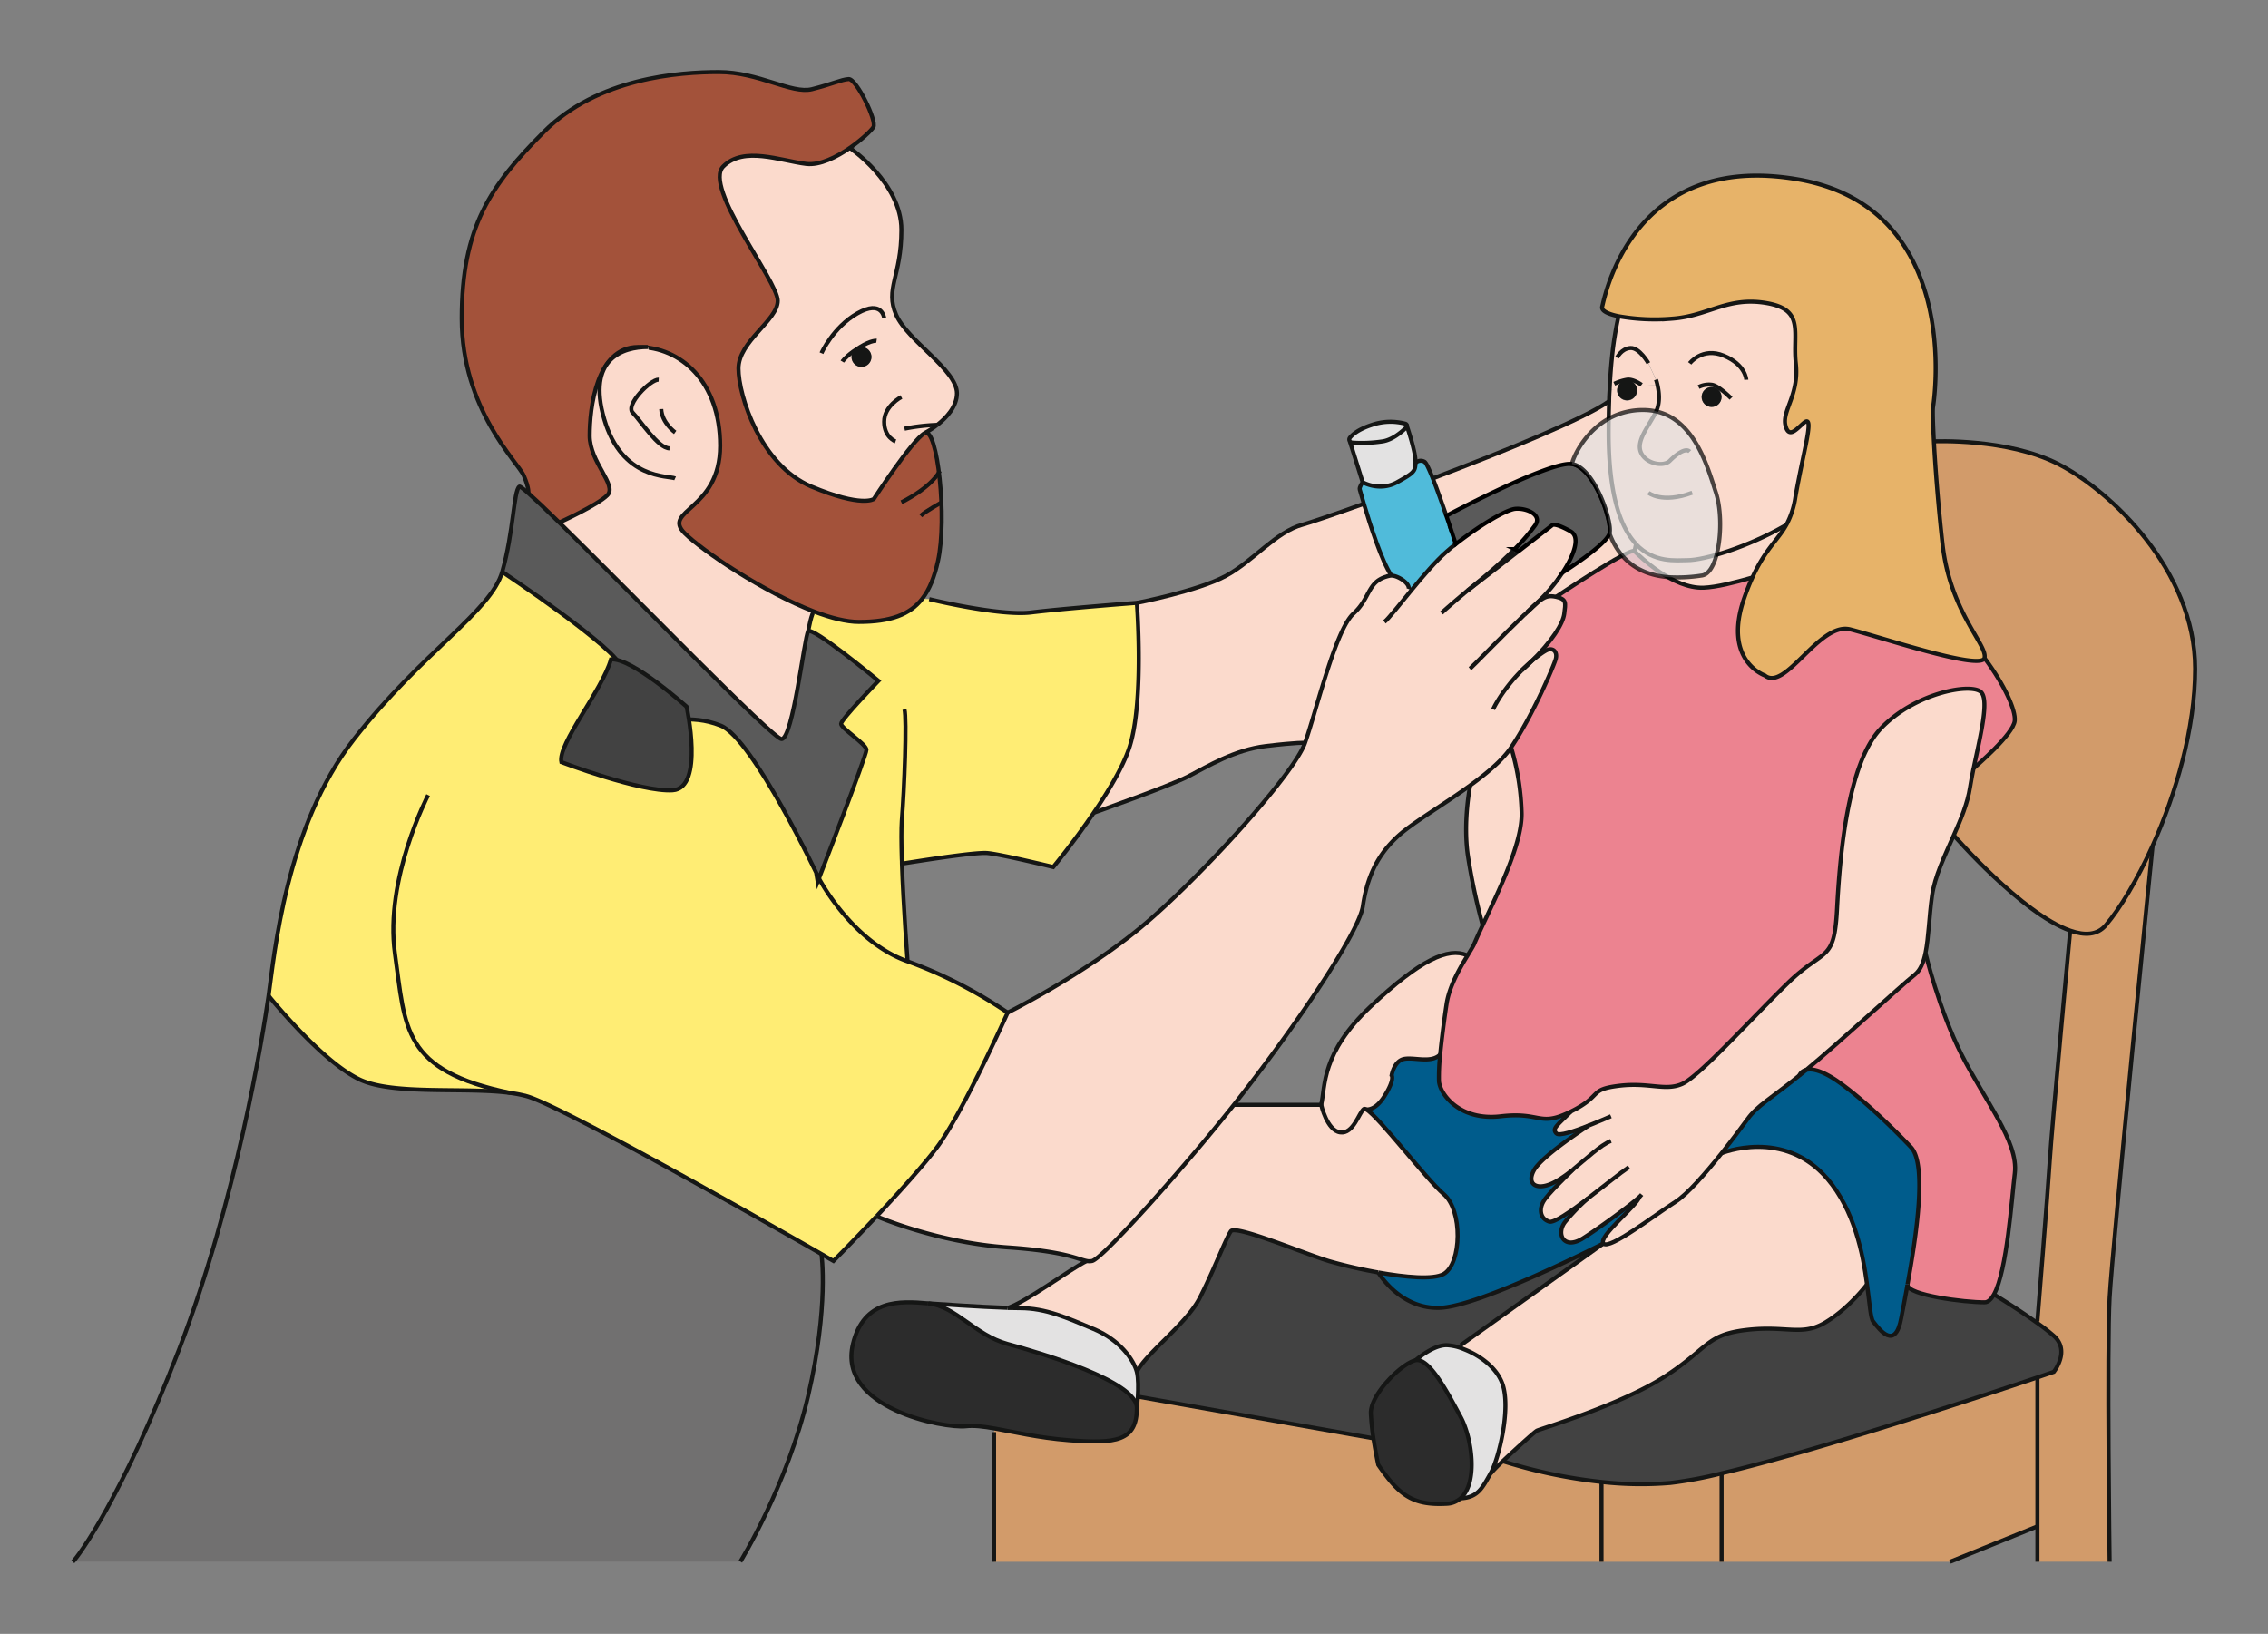 <svg id="Calque_1" data-name="Calque 1" xmlns="http://www.w3.org/2000/svg" viewBox="0 0 944 680"><rect x="0" y="0" width="944" height="680" fill="#808080" stroke="none"/><defs><style>.cls-1{fill:#d29b6a;}.cls-19,.cls-2{fill:#424242;}.cls-3{fill:#ec8390;}.cls-16,.cls-4{fill:#fbdacc;}.cls-5{fill:#005c8c;}.cls-6{fill:#151615;}.cls-18,.cls-7{fill:#e3e2e2;}.cls-8{fill:#2c2c2c;}.cls-9{fill:#50bbda;}.cls-10{fill:#ffed74;}.cls-11{fill:#a3523a;}.cls-12,.cls-17{fill:#5a5a5a;}.cls-13{fill:#717070;}.cls-14{fill:#e7b369;}.cls-14,.cls-15,.cls-16,.cls-19{stroke:#151615;}.cls-14,.cls-15,.cls-16,.cls-17,.cls-18,.cls-19{stroke-miterlimit:10;stroke-width:1.7px;}.cls-15{fill:none;}.cls-17,.cls-18{stroke:#000;}.cls-18{opacity:0.7;}</style></defs><path class="cls-1" d="M913.67,278.32c0,24.85-8,52.09-17.74,73.74-6.33,14.13-13.41,25.91-19.44,33-3.5,4.17-8.78,4.39-14.82,2.28-20-7-48.46-39.71-48.46-39.71,3-6.67,5.75-13.38,6.76-19.9.42-2.55.92-5.27,1.49-8.08h0c.88-.8,16.51-14.08,17-19.71.39-4.16-3.83-14.3-12.58-26.1,1.45-5.34-14.27-19.11-17.47-47.42-1.83-16.36-3-31.95-3.6-42.74,0,0,30.5-1.45,51.84,9.43S913.67,237.2,913.67,278.32Z"/><path class="cls-1" d="M895.93,352.05h0s-16.67,166.48-17.88,188,0,109.92,0,109.92H848V573.29c4.34-1.45,6.8-2.31,6.8-2.31s7.06-8.76,0-15a80.86,80.86,0,0,0-7.11-5.51L848,550s4.37-54.19,5.16-67.22,8.48-95.41,8.48-95.41c6,2.12,11.32,1.9,14.83-2.27C882.51,378,889.6,366.19,895.93,352.05Z"/><path class="cls-2" d="M854.83,556c7.06,6.26,0,15,0,15s-2.46.86-6.8,2.31c-21.82,7.37-91.23,30.43-131.46,39.92a166.64,166.64,0,0,1-21.32,4,147.75,147.75,0,0,1-28.66-.41,211.13,211.13,0,0,1-41.09-8.64c5.38-5.09,13.22-12.18,14.23-12.72,1.52-.79,34.89-10.66,53.21-22.52s17.11-17.4,33.91-19.39,23.12,2.78,33-3.16,17.24-15.79,17.24-15.79c1.11,8.07,1.46,14,2.53,15.41,2.76,3.54,9.27,12.24,11.74-1.58.57-3.1,1.52-7.91,2.56-13.61,0,4.27,23.79,7.28,32.11,7.22,1.45,0,2.75-1.24,3.86-3.29,0,0,9.87,6,17.81,11.73A80.86,80.86,0,0,1,854.83,556Z"/><path class="cls-1" d="M848,573.29v62L811.66,650H716.57V613.21C756.8,603.72,826.21,580.66,848,573.29Z"/><path class="cls-3" d="M816.4,438.88c9.49,18.95,23.79,36.35,22.17,49.41-1.32,10.79-3.22,40.49-8.66,50.43-1.11,2-2.41,3.29-3.86,3.29-8.32.06-32.11-3-32.11-7.22,0-.09,0-.15,0-.22,3.61-19.8,8.23-50.17,1.36-57.16,0,0-16.1-17.21-30.08-27.11-7-4.93-11.07-5.6-13.41-5l.12-.09c13.83-11.45,39.13-34.8,45.08-39.54,2.28-1.84,3.58-5,4.4-9C801.44,396.62,806.91,419.94,816.4,438.88Z"/><path class="cls-3" d="M838.54,300c-.53,5.63-16.16,18.91-17,19.71,2.81-13.67,6.74-28.89,2.81-31.87-4.75-3.54-27.68.8-41.5,15.44s-17,52.58-18.2,75.13-5.15,15.82-20.56,30.85-36.78,38.74-43.9,41.9-13.82-.78-26.48.8-6.32,3.95-19.76,10.66-12.28,0-29.26,2-25.31-9.11-25.72-14.65a86.16,86.16,0,0,1,.51-11c.66-6.71,1.7-14.74,2.65-21,1.11-7.47,5.6-15.14,8.7-20.18,1.29-2.18,2.37-3.87,2.78-4.8.95-2.25,2.16-4.9,3.55-7.85,6.5-14,16.56-34.35,16.22-46.83A104.39,104.39,0,0,0,629,311.16c9.12-13.45,17.82-34,18.6-36.8s-.78-4.74-3.16-3.95c-1.33.44-4.29,2.53-7.63,5.44,9.38-9.05,13.86-16.46,14.33-20.47.55-4.46,1.11-6-3.35-7,0,0,30.72-20.63,32.56-18.91,2.3,2.18,15.88,15.68,28.79,15.18,5.38-.22,12.68-2.09,20.23-4.24-1.1,2.4-2.21,5.14-3.31,8.31-9.3,26.35,8.51,32.46,8.51,32.46,8.47,6.89,22.67-22.45,35.52-19.2s54.47,17.31,55.9,11.93C834.71,285.66,838.93,295.8,838.54,300Z"/><path class="cls-4" d="M661.37,468.4c-6.11,2.4-12.46,4.55-13.6,3.29-1.77-2,0-3,6.13-9.11,13.45-6.71,7.12-9.08,19.77-10.66s19.36,2.37,26.48-.79,28.47-26.89,43.91-41.92,19.36-8.32,20.56-30.84,4.33-60.51,18.19-75.13,36.75-19,41.5-15.43c3.92,3,0,18.18-2.82,31.85h0c-.57,2.82-1.07,5.54-1.49,8.1-1,6.51-3.79,13.22-6.76,19.9-3.8,8.6-7.94,17.14-9.05,25.17-1.23,8.77-1.39,17.37-2.72,23.79-.82,4-2.12,7.18-4.4,9-5.95,4.74-31.25,28.09-45.08,39.54l-.12.09a4,4,0,0,0-2.94,2.41c-11.74,9.46-17.46,12.43-21.45,18-1.87,2.6-6,8.23-10.88,14.33-6.49,8.13-14.17,17-19.17,20.19-8.7,5.53-27.68,20.15-30,17.39s14.11-15.81,15-19.45c-4.14,3.83-17.84,13.7-23.59,17.3-8,5-11.23-2-7.34-6.89a91.12,91.12,0,0,1,9.23-9.59c-7.14,5.41-14,10.16-15.91,9.52-3.76-1.17-4.33-5.12-2.37-8.47,1.71-3,10-11,12.05-13a51.53,51.53,0,0,1-6.7,4.68c-7.69,4.36-12.66,1.58-9.3-4.56C641.73,481.18,660.23,469.16,661.37,468.4Z"/><path class="cls-5" d="M795.33,477.41c6.87,7,2.25,37.36-1.36,57.16,0,.07,0,.13,0,.22-1,5.7-2,10.51-2.56,13.61-2.47,13.82-9,5.12-11.74,1.58-1.07-1.36-1.42-7.34-2.53-15.41-1.71-12.78-5.28-30.81-16.45-43.9-18.18-21.36-44.09-10.7-44.09-10.7,4.84-6.1,9-11.73,10.88-14.33,4-5.53,9.71-8.5,21.45-18,1-.76,1.93-1.55,2.94-2.41,2.34-.57,6.42.1,13.41,5C779.23,460.2,795.33,477.41,795.33,477.41Z"/><path class="cls-4" d="M760.66,490.67c11.17,13.09,14.74,31.12,16.45,43.9,0,0-7.37,9.87-17.24,15.79s-16.22,1.2-33,3.16-15.63,7.53-33.91,19.39-51.69,21.73-53.21,22.52c-1,.54-8.85,7.63-14.23,12.72a64.66,64.66,0,0,0-5,5.09c3.35-5.94,8.51-26.88,5-37.17-2.46-7.05-9.77-12.08-16-14.51l-1.27-1.81,59.15-42.16a.11.11,0,0,1,.07,0c2.37,2.76,21.35-11.86,30-17.39,5-3.17,12.68-12.06,19.17-20.19C716.57,480,742.48,469.31,760.66,490.67Z"/><path class="cls-4" d="M750.86,175.89c-3,2.47-6.4,7-7.78,1s5.79-12.72,4.36-25.62,3.95-22.42-12.27-25.18-24.11,5.38-39.14,6.49a86.5,86.5,0,0,1-22.36-1,149.48,149.48,0,0,0-2.71,17l2.11.26s1.77-3.76,5.53-4,7.51,6.33,7.51,6.33l3.17,6.79a21,21,0,0,1,.59,2.18l-8.8.62a4.44,4.44,0,0,1,.33,1.6,4.15,4.15,0,1,1-8.29,0l-3.2-.16c-.09,1.55-.16,3.13-.19,4.75-.15,4.21-.22,8.55-.22,13,0,26.35,5.09,39.73,11.45,46.47v0c7.49,8,16.77,6.68,21.38,6.68,7.12,0,25.21-5.45,41.13-14.66a35,35,0,0,0,3.79-11.57C750.49,188.09,755.47,172.13,750.86,175.89Zm-38.43-6.52a4.15,4.15,0,1,1,4.13-4.14A4.13,4.13,0,0,1,712.43,169.37Z"/><path class="cls-4" d="M743.46,218.49c-3.55,6.37-8.6,9.82-14.12,21.87-7.55,2.15-14.85,4-20.23,4.24-12.91.5-26.49-13-28.79-15.18l.63-2.95c7.49,8,16.77,6.68,21.38,6.68C709.45,233.15,727.54,227.7,743.46,218.49Z"/><path class="cls-1" d="M716.57,613.24V650h-50V616.79a147.75,147.75,0,0,0,28.66.41,166.64,166.64,0,0,0,21.32-4Z"/><circle class="cls-6" cx="712.42" cy="165.23" r="4.14"/><path class="cls-4" d="M689.87,160.2l-8.79.6a4.18,4.18,0,0,0-3.83-2.5,4.14,4.14,0,0,0-4.15,4.11l-3.19-.15c.22-4.72.54-9.27,1-13.67l2.12.25s1.77-3.76,5.54-4,7.5,6.33,7.5,6.33l3.16,6.8A16.4,16.4,0,0,1,689.87,160.2Z"/><path class="cls-6" d="M681.08,160.8a4.56,4.56,0,0,1,.31,1.61,4.15,4.15,0,1,1-4.14-4.11A4.18,4.18,0,0,1,681.08,160.8Z"/><path class="cls-4" d="M632.12,229.33l-21.21,16.41,0,0c1.43-1.17,3.08-2.5,4.9-4a193,193,0,0,0,14.62-13.19Z"/><path class="cls-4" d="M681,226.43v0l-.63,2.94c-.14-.12-.4-.13-.79,0a1.8,1.8,0,0,0-.27.07,5.14,5.14,0,0,0-.54.19,4.43,4.43,0,0,0-.43.15l-.41.17-.32.15-.05,0a.06.06,0,0,1,0,0l-.43.2-.24.12c-.24.1-.47.22-.73.36l-.51.25-.12.07c-.09,0-.15.09-.24.12l-.24.14-.49.25-1.17.65c-.21.1-.4.22-.6.34h0c-.1.05-.18.12-.29.17l-.95.54-.05,0a5.82,5.82,0,0,0-.6.34c-.15.08-.3.19-.46.27s-.15.09-.22.12c-.29.17-.58.34-.87.53l-.47.27c-.21.14-.41.25-.62.37l-.06,0c-.24.15-.46.29-.7.42L667,236l-1,.61-.77.46-.51.32c-.07,0-.14.09-.2.12-.31.2-.63.39-.94.6a5.11,5.11,0,0,0-.48.29h0l-.41.27-.24.13-.07,0-.7.45c-.12.07-.23.15-.37.22a2.84,2.84,0,0,1-.34.22c-.46.31-.92.6-1.38.88l-.49.31-4.67,3c-.2.12-.39.26-.58.38-2.4,1.56-4.3,2.82-5.31,3.5l-.25.18-.55.35c-3-.66-4.68-.22-7.66,2.22a68.69,68.69,0,0,0,10.3-12.31h0S668.6,226.81,669.91,222s-6.42-27.49-15.66-28.84S602,214.67,602,214.67c-.78-2.26-1.61-4.68-2.47-7.06-.2-.58-.4-1.16-.63-1.74-.86-2.42-1.73-4.73-2.53-6.76,30.06-11.38,63.23-24.9,73.36-32.12-.08,2.39-.15,4.82-.19,7.27,0,1.89,0,3.78,0,5.7C669.5,206.31,674.59,219.69,681,226.43Z"/><path class="cls-5" d="M658.81,515.4c5.75-3.6,19.45-13.47,23.59-17.3-.94,3.64-17.42,16.67-15,19.45a.11.11,0,0,0-.07,0c-1.93,1-51.27,26.06-67.82,26.76-16.35.66-25.27-13.89-25.81-14.78,11.14,2,22.94,3.14,27.27.64,7.5-4.37,7.91-26.51,0-33.22-7.24-6.17-27.11-32.33-32.23-35.24,1.48.07,4.42-.53,7.56-5.5,4.49-7.12,3-8.7,3-8.7s1-6,5.19-6.83,11.29,1.9,15-1.8a85.74,85.74,0,0,0-.5,11c.41,5.54,8.69,16.61,25.71,14.65s15.82,4.74,29.26-2c-6.13,6.13-7.9,7.11-6.13,9.11,1.14,1.26,7.49-.89,13.6-3.29-1.14.76-19.64,12.78-22.9,18.69-3.36,6.14,1.61,8.92,9.3,4.56a51.53,51.53,0,0,0,6.7-4.68c-2,2-10.34,10-12.05,13-2,3.35-1.39,7.3,2.37,8.47,1.93.64,8.77-4.11,15.91-9.52a91.12,91.12,0,0,0-9.23,9.59C647.58,513.41,650.8,520.4,658.81,515.4Z"/><path class="cls-2" d="M608.13,559.75l1.27,1.81a21.24,21.24,0,0,0-7.31-1.71c-5.88,0-12.91,6.32-12.91,6.32-5.66,1.21-18.94,14.24-18.63,22.15a102.34,102.34,0,0,0,1.11,10.31L473.6,581.26c.19-3.35.25-7.68-.41-10.28,3.57-7.56,20.43-19.83,26-30.49s11.13-25.31,13.13-28.09,31.22,9.61,41.12,12.52a204,204,0,0,0,20.15,4.62l0,0c.54.89,9.46,15.44,25.81,14.78,16.55-.7,65.89-25.78,67.82-26.76Z"/><path class="cls-1" d="M666.59,616.79V650H413.75V596l.38-1.48c8,1.42,18,3.83,30.59,4.84,20,1.58,28.47.35,28.47-13.41,0,0,.25-2,.41-4.72l98.06,17.37c.88,5.85,2,11,2,11,8.7,12.65,14.23,17,28.47,16.23a9.24,9.24,0,0,0,5.82-2.28c7.37-.32,9.2-4.46,12.56-10.38a64.66,64.66,0,0,1,5-5.09A211.13,211.13,0,0,0,666.59,616.79Z"/><path class="cls-4" d="M651.22,250.3c.49,1.09.19,2.67-.1,5.09,0,.23-.07.51-.14.78a7.89,7.89,0,0,1-.24.88c-.07.24-.15.5-.25.75a1.22,1.22,0,0,1-.07.17,3.83,3.83,0,0,1-.17.43c0,.14-.12.29-.19.44a8,8,0,0,1-.42.9c-.06.11-.11.23-.17.33s0,0,0,0l-.11.21c-.15.29-.3.58-.47.87a.09.09,0,0,1,0,.06,7.17,7.17,0,0,1-.4.69,2.84,2.84,0,0,1-.22.35.75.75,0,0,1-.1.17l-.12.19c-.08.15-.19.31-.29.46s-.36.54-.56.83a8.18,8.18,0,0,1-.51.74c-.41.57-.85,1.19-1.33,1.78a2.71,2.71,0,0,1-.3.39c-.7.92-1.5,1.88-2.35,2.86-.41.48-.85,1-1.3,1.45s-.83.92-1.29,1.4l-.1.1c-.48.51-1,1-1.48,1.53l-.43.43c-.41.41-.83.83-1.28,1.26-1.1,1-2.26,2.06-3.4,3.2,1.19-1.08,2.33-2.17,3.4-3.2.53-.46,1-.91,1.54-1.31.29-.23.58-.46.86-.7l.58-.46c.19-.16.38-.29.55-.41l.13-.1c.31-.24.62-.46.91-.67s.64-.44.95-.64.85-.53,1.21-.74c.17-.08.34-.17.49-.23a2.57,2.57,0,0,1,.41-.17,2.83,2.83,0,0,1,1.53-.12,1.9,1.9,0,0,1,.46.15,2,2,0,0,1,.73.55,3.63,3.63,0,0,1,.45,3.37c-.79,2.77-9.48,23.33-18.61,36.78-3.54,5.26-10,10.65-17,15.78-11,8-23.61,15.35-29.61,20.73-9.88,8.82-13.45,18.84-15,29.51s-26.88,48.24-49.83,77.72c-1.26,1.6-2.55,3.26-3.84,4.94-22.88,28.75-54.91,64.12-59,65a5.83,5.83,0,0,1-2.28,0c-3.57-.66-9-4-32.94-5.67-28.81-2-53.77-12.59-54.52-12.93,9.55-10.16,20.43-22.18,25.81-29.64,10.79-15,28.71-55.11,28.71-55.11S450.25,406,474,386.66s64.48-64.06,69.21-77.5,12.67-47,20.16-53.77,5.53-14,15.44-15.82a1.23,1.23,0,0,1,.34,0c2.6-.1,7.91,3.28,7.14,5.57l1.43.25c4.69-5.7,9.95-11.83,14.15-15.54,1.22-1.11,2.59-2.25,4-3.39,2.54-2,5.33-4,8.09-5.92,7-4.75,13.9-8.58,16.83-8.78,4.75-.34,11.08,2.53,8.19,6.77a81.91,81.91,0,0,1-8.6,10,193,193,0,0,1-14.62,13.19c-1.82,1.52-3.47,2.85-4.9,4l0,0,21.21-16.41,14-10.83s1-1.07,7.61,2.62c4.07,2.3,1.53,9.69-3.34,17.11a68.69,68.69,0,0,1-10.3,12.31c-1.15,1-2.58,2.34-4.32,4.08,1.4-1.33,2.72-2.55,4-3.69a2.75,2.75,0,0,0,.37-.39c3-2.44,4.7-2.88,7.66-2.22.19,0,.36.09.53.14a7.87,7.87,0,0,1,.92.27l.39.15c.24.12.46.23.65.34l.25.19.24.21a2.24,2.24,0,0,1,.34.42,0,0,0,0,0,0,0C651.13,250.14,651.18,250.21,651.22,250.3Z"/><path class="cls-4" d="M633.34,338.26c.35,12.46-9.71,32.87-16.23,46.82a261.69,261.69,0,0,1-6.2-29.26c-2-14.24,1-28.88,1-28.88,7.08-5.13,13.5-10.54,17.05-15.79A105.32,105.32,0,0,1,633.34,338.26Z"/><path class="cls-7" d="M625.43,576.07c3.55,10.29-1.61,31.23-5,37.17s-5.19,10.06-12.56,10.38c7.4-6.52,4.68-25.18.09-33.72-5.5-10.28-13.15-24.9-18.82-23.73,0,0,7-6.32,12.91-6.32a21.24,21.24,0,0,1,7.31,1.71C615.66,564,623,569,625.43,576.07Z"/><path class="cls-4" d="M610.5,397.57l.29.16c-3.1,5-7.59,12.72-8.7,20.18-1,6.26-2,14.3-2.66,21-3.7,3.7-10.78,1-15,1.8s-5.19,6.83-5.19,6.83,1.49,1.58-3,8.7c-3.14,5-6.08,5.57-7.56,5.5-.48-.28-.83-.34-1-.22-2,1.36-4.33,10.54-9.87,9.75s-7.9-11.46-7.9-11.46c1.83-7.78-.1-21.47,20.65-41S602.85,394.25,610.5,397.57Z"/><path class="cls-8" d="M608,589.9c4.59,8.54,7.31,27.2-.09,33.72a9.24,9.24,0,0,1-5.82,2.28c-14.24.79-19.77-3.58-28.47-16.23,0,0-1.08-5.19-2-11a102.34,102.34,0,0,1-1.11-10.31c-.31-7.91,13-20.94,18.63-22.15S602.5,579.62,608,589.9Z"/><path class="cls-9" d="M605.89,226.43c-1.46,1.14-2.83,2.28-4,3.39-4.2,3.71-9.46,9.84-14.15,15.54l-1.43-.25c.77-2.29-4.54-5.67-7.14-5.57-4-6-8.92-21.33-11.44-29.87-1-3.36-1.62-5.65-1.72-5.94-.24-1,1.21-3,1.21-3s7,4.06,14.36,0c6.9-3.83,7.59-4.53,7.63-8.07h0a3.12,3.12,0,0,1,3.74-.44c.63.3,1.92,3.09,3.44,6.92.8,2,1.67,4.34,2.53,6.76.23.58.43,1.16.63,1.74.86,2.38,1.69,4.8,2.47,7.06l1.31,3.88c.11.33.21.65.33,1,.18.6.37,1.18.56,1.7l.76,2.35c.16.45.29.85.4,1.19C605.7,225.82,605.89,226.43,605.89,226.43Z"/><path class="cls-4" d="M600.92,497c7.91,6.71,7.5,28.85,0,33.22-4.33,2.5-16.13,1.33-27.27-.64l0,0a204,204,0,0,1-20.15-4.62c-9.9-2.91-39.16-15.27-41.12-12.52s-7.53,17.4-13.13,28.09-22.46,22.93-26,30.49c-1.17-4.71-6.71-13.09-17.94-17.84s-20-8.7-30.65-8.7c-1.43,0-3.2,0-5.16-.09C427,542,445.7,528,452.34,524.8a5.48,5.48,0,0,0,2.28,0c4.08-.86,36.12-36.22,59-65H549.9s2.37,10.66,7.9,11.46,7.88-8.39,9.87-9.75a3.78,3.78,0,0,0,1,.22C573.81,464.66,593.68,490.82,600.92,497Z"/><path class="cls-7" d="M589.18,191.86a6.35,6.35,0,0,1,0,.76c0,3.55-.73,4.24-7.62,8.07-7.37,4.08-14.36,0-14.36,0l-5.32-17h0a1.29,1.29,0,0,0,.86.51,58.11,58.11,0,0,0,12.71-.51c4.09-.6,8.07-4,9.87-5.79a1,1,0,0,0,.29-.66C586.27,179.24,589.18,188.13,589.18,191.86Z"/><path class="cls-7" d="M585.58,177.12s0,.07,0,.13a1,1,0,0,1-.29.66c-1.8,1.78-5.78,5.19-9.87,5.79a58.11,58.11,0,0,1-12.71.51,1.29,1.29,0,0,1-.86-.51,1.25,1.25,0,0,1,0-1.55c1.14-1.39,3.67-3.54,9.11-5.31a23.92,23.92,0,0,1,14-.48.89.89,0,0,1,.54.48Z"/><path class="cls-4" d="M579.12,239.53a.91.91,0,0,0-.34,0c-9.9,1.86-7.91,9.11-15.44,15.81s-15.41,40.33-20.15,53.78c0,0-3-.25-16.23,1.33s-24.26,8.44-32.42,12.65-39.29,15.12-39.29,15.12c6.07-8.92,12.12-19,14.77-27,6.33-19,3.17-60.36,3.17-60.36s25.3-4.93,36.91-11.16,20.82-18.38,32.14-21.42c2.72-.73,12.43-4,25.43-8.67C570.2,218.21,575.08,233.56,579.12,239.53Z"/><path class="cls-7" d="M473.6,581.26c-.16,2.69-.41,4.72-.41,4.72,0-11.14-40.08-23-53.78-26.64s-21.45-15.59-32.9-16.86c2.63.19,21.29,1.49,32.9,1.87h0c2,.06,3.73.09,5.16.09,10.63,0,19.45,4,30.65,8.7S472,566.27,473.19,571C473.85,573.58,473.79,577.91,473.6,581.26Z"/><path class="cls-10" d="M375.41,359.45c.63,17.91,2.34,40.65,2.34,40.65-23.19-8.16-36.88-34.51-36.88-34.51s19.77-51.15,19.77-53.52-10.57-8.95-10.57-10.82,15.57-17.9,15.57-17.9S338,260.41,336.37,262.78c0,0,1.55-8.63,2.6-8.22,6.89,2.63,13.32,4.27,18.5,4.27,13.16,0,21.2-3,26.32-9.55l2.94.06s29.26,7.12,42.42,5.54,44-4,44-4,3.16,41.38-3.17,60.36c-2.65,8-8.7,18.06-14.77,27-8.38,12.34-16.86,22.59-16.86,22.59S416.79,355.56,411,355C405.46,354.55,378.16,359,375.41,359.45Z"/><path class="cls-8" d="M473.19,586c0,13.76-8.45,15-28.47,13.41-12.56-1-22.62-3.42-30.59-4.84-4.75-.86-8.76-1.33-12.12-.95-8.95,1-53.52-7.37-47-34.26,4.5-18.73,19.62-17.93,31.23-16.89l.31,0c11.45,1.27,19.33,13.19,32.9,16.86S473.19,574.84,473.19,586Z"/><path class="cls-10" d="M212.53,454.89c-18.69-2.53-48.33,1-62.53-5.47-16.07-7.4-38.22-35-38.22-35,2.38-16.67,7.12-70.45,35.59-106.82s56.94-53,61.68-69.6c0,0,49,32.71,49.57,40.08s-6.86,16.07,6.58,19.93,21.35-1.2,34.8,4.05,40.87,63.55,40.87,63.55,13.69,26.35,36.88,34.51a188.28,188.28,0,0,1,41.66,21.35s-17.94,40.08-28.72,55.11C385.31,484,374.43,496,364.88,506.2h0c-9.61,10.22-17.93,18.6-17.93,18.6s-1.8-1-5-2.88c-21.7-12.43-107.39-61.27-122.58-65.67A52.69,52.69,0,0,0,212.53,454.89Z"/><path class="cls-4" d="M357.85,144.51a3.88,3.88,0,0,0-2.75,1.8,4.21,4.21,0,0,0-.66,2.25,4.13,4.13,0,1,0,4.11-4.14A2.63,2.63,0,0,0,357.85,144.51Zm32.21,32.33a33.57,33.57,0,0,1-5.16,3.38l0,0c-5.25,2.91-21.16,27.42-21.16,27.42s-4.94,3.7-26-5.19-30.33-37.77-30.33-49.12,16.35-20,16.35-28.19S292.5,77.86,301,69.29s23.73-2.37,34.54-1.05c5.67.67,12.59-2.81,18.16-6.67,0,0,21.45,14.58,21.45,34.07S368.26,120.15,373,131s25.3,22.94,25.3,32.68c0,5.6-4.43,10.25-8.22,13.19Z"/><path class="cls-11" d="M384.9,180.22c5.28-2.69,9.46,35.65,5.5,53.3-1.48,6.62-3.51,11.84-6.61,15.76-5.12,6.55-13.16,9.55-26.32,9.55-5.18,0-11.61-1.64-18.5-4.27-21.16-8.07-46.75-25.4-54-32.64-9.61-9.62,14.77-9.49,14.77-36.38s-16.6-41.12-34.13-41.12-20.18,25.84-20.18,36.91S257,201.89,252.8,206.1s-20,11.36-20,11.36c-5.47-5.38-10-9.62-12.88-12.22,0,0,.48-1.77-1.89-7.3s-25.82-27.43-25.82-65.39S204.06,77.2,226.45,54.8,282.6,30,299.21,30s30.3,9.24,38.75,7.12,12.11-4,15.28-4.21,11.86,17.4,10.28,20c-.76,1.27-4.72,5.13-9.78,8.64-5.57,3.86-12.49,7.34-18.16,6.67-10.81-1.32-26-7.52-34.54,1.05s22.68,47.7,22.68,55.89S307.37,142,307.37,153.37s9.23,40.27,30.33,49.12,26,5.19,26,5.19,15.91-24.51,21.16-27.42Z"/><path class="cls-6" d="M358.55,144.42a4.14,4.14,0,1,1-4.11,4.14,4.21,4.21,0,0,1,.66-2.25c.79-.57,1.68-1.17,2.75-1.8A2.63,2.63,0,0,1,358.55,144.42Z"/><path class="cls-12" d="M365.64,283.35s-15.57,16.07-15.57,17.9,10.57,8.45,10.57,10.82-19.77,53.52-19.77,53.52S313.44,307.32,300,302s-21.35-.19-34.8-4.05-6.07-12.56-6.58-19.93S209.05,238,209.05,238c4.75-16.6,4.75-33.78,7.12-35.46.25-.19,1.58.83,3.73,2.72,2.91,2.6,7.41,6.84,12.88,12.22,29.67,29,88.92,90.12,92.52,90.12,4.75,0,9.49-42.42,11.07-44.8S365.64,283.35,365.64,283.35Z"/><path class="cls-6" d="M357.85,144.51c-1.07.63-2,1.23-2.75,1.8A3.88,3.88,0,0,1,357.85,144.51Z"/><path class="cls-13" d="M341.91,521.92s3.16,21.6-5.54,59-28.21,69-28.21,69H30.33c2.37-2.37,20.56-26.89,44.28-88.57s34.8-130.36,37.17-147c0,0,22.15,27.62,38.22,35,14.2,6.51,43.84,2.94,62.53,5.47a52.69,52.69,0,0,1,6.8,1.36C234.52,460.65,320.21,509.49,341.91,521.92Z"/><path class="cls-4" d="M339,254.56c-1.05-.41-2.6,8.22-2.6,8.22-1.58,2.38-6.32,44.8-11.07,44.8-3.6,0-62.85-61.12-92.52-90.12,0,0,15.81-7.15,20-11.36s-7.37-13.7-7.37-24.77,2.63-36.91,20.18-36.91,34.13,14.23,34.13,41.12S275.36,212.3,285,221.92C292.22,229.16,317.81,246.49,339,254.56Z"/><path class="cls-14" d="M826,273.86c-1.43,5.38-43.08-8.68-55.9-11.93s-27,26.09-35.52,19.2c0,0-17.81-6.11-8.51-32.46,1.1-3.17,2.21-5.91,3.31-8.31,5.52-12.05,10.57-15.5,14.12-21.87a35,35,0,0,0,3.79-11.57c3.24-18.83,8.22-34.79,3.61-31-3,2.47-6.4,7-7.78,1s5.79-12.72,4.36-25.62,3.95-22.42-12.27-25.18-24.11,5.38-39.14,6.49a86.5,86.5,0,0,1-22.36-1c-4.51-.92-7.3-2.3-6.83-4,1-3.76,12.27-64.82,81.26-53s56.89,92.14,56.45,94.76c-.21,1.14-.07,6.43.34,14.33.59,10.79,1.77,26.38,3.6,42.74C811.69,254.75,827.41,268.52,826,273.86Z"/><path class="cls-15" d="M364.84,506.2c-9.61,10.22-17.93,18.6-17.93,18.6s-1.8-1-5-2.88c-21.7-12.43-107.39-61.27-122.58-65.67a52.69,52.69,0,0,0-6.8-1.36c-18.69-2.53-48.33,1-62.53-5.47-16.07-7.4-38.22-35-38.22-35"/><path class="cls-15" d="M340.87,365.59s13.69,26.35,36.88,34.51a188.28,188.28,0,0,1,41.66,21.35s-17.94,40.08-28.72,55.11C385.31,484,374.43,496,364.88,506.2"/><path class="cls-15" d="M377.75,400.1s-1.71-22.74-2.34-40.65c0-.69,0-1.39-.06-2.05-.19-6.61-.23-12.37,0-15.82,1.07-12.9,2.18-42.42,1.11-46.37"/><path class="cls-15" d="M375.19,359.52a.67.67,0,0,0,.22-.07c2.75-.41,30-4.9,35.55-4.42,5.83.53,27.43,5.82,27.43,5.82s8.48-10.25,16.86-22.59c6.07-8.92,12.12-19,14.77-27,6.33-19,3.17-60.36,3.17-60.36s-30.85,2.37-44,4-42.42-5.54-42.42-5.54"/><path class="cls-15" d="M384.9,180.22c5.28-2.69,9.46,35.65,5.5,53.3-1.48,6.62-3.51,11.84-6.61,15.76-5.12,6.55-13.16,9.55-26.32,9.55-5.18,0-11.61-1.64-18.5-4.27-21.16-8.07-46.75-25.4-54-32.64-9.61-9.62,14.77-9.49,14.77-36.38s-16.6-41.12-34.13-41.12-20.18,25.84-20.18,36.91S257,201.89,252.8,206.1s-20,11.36-20,11.36"/><path class="cls-15" d="M219.9,205.24s.48-1.77-1.89-7.3-25.82-27.43-25.82-65.39S204.06,77.2,226.45,54.8,282.6,30,299.21,30s30.3,9.24,38.75,7.12,12.11-4,15.28-4.21,11.86,17.4,10.28,20c-.76,1.27-4.72,5.13-9.78,8.64-5.57,3.86-12.49,7.34-18.16,6.67-10.81-1.32-26-7.52-34.54,1.05s22.68,47.7,22.68,55.89S307.37,142,307.37,153.37s9.23,40.27,30.33,49.12,26,5.19,26,5.19,15.91-24.51,21.16-27.42"/><path class="cls-15" d="M390.06,176.84a33.57,33.57,0,0,1-5.16,3.38l0,0"/><path class="cls-15" d="M353.74,61.57s21.45,14.58,21.45,34.07S368.26,120.15,373,131s25.3,22.94,25.3,32.68c0,5.6-4.43,10.25-8.22,13.19"/><path class="cls-15" d="M375.19,165.23s-7.18,3.7-7.18,10.28,4.74,8.19,4.74,8.19"/><path class="cls-15" d="M376.49,178.42a82.58,82.58,0,0,1,13.57-1.58h0"/><path class="cls-15" d="M341.91,147s4.75-10.79,15-16.61S368,132.3,368,132.3"/><path class="cls-15" d="M350.61,150.49s.95-1.61,4.49-4.18l2.75-1.8.13-.09c4.74-2.91,6.86-2.6,6.86-2.6"/><path class="cls-15" d="M178.21,330.92s-18.19,34.8-13.82,66,3,48.68,48.14,57.95"/><path class="cls-15" d="M633.34,279.08a64.26,64.26,0,0,0-4.36,4.77c-5.54,6.74-7.5,11.36-7.5,11.36"/><path class="cls-15" d="M364.84,506.2h0c.76.35,25.71,11,54.53,12.94,23.95,1.61,29.36,5,32.93,5.66a5.48,5.48,0,0,0,2.28,0c4.08-.86,36.12-36.22,59-65l3.86-4.93c22.94-29.48,48.24-67,49.82-77.72s5.16-20.69,15-29.51c6-5.38,18.63-12.75,29.61-20.72,7.08-5.13,13.5-10.54,17.05-15.79,9.11-13.44,17.81-34,18.6-36.79s-.79-4.74-3.17-3.95c-1.32.44-4.3,2.53-7.62,5.44-1.11,1-2.28,2.06-3.42,3.19"/><path class="cls-15" d="M419.41,421.45s30.84-15.4,54.57-34.79,64.46-64.06,69.21-77.5,12.65-47,20.15-53.78,5.54-13.95,15.44-15.81a.91.91,0,0,1,.34,0c2.6-.09,7.91,3.29,7.15,5.57"/><path class="cls-15" d="M585.61,177.25a1,1,0,0,1-.29.66c-1.8,1.78-5.78,5.19-9.87,5.79a58.11,58.11,0,0,1-12.71.51,1.29,1.29,0,0,1-.86-.51,1.25,1.25,0,0,1,0-1.55c1.14-1.39,3.67-3.54,9.11-5.31a23.92,23.92,0,0,1,14-.48.89.89,0,0,1,.54.48.46.46,0,0,1,.1.28"/><path class="cls-15" d="M561.85,183.7l5.32,17s-1.46,2-1.21,3c.1.28.73,2.59,1.71,5.94,2.53,8.54,7.41,23.89,11.45,29.86,0,.1.1.16.13.23"/><path class="cls-15" d="M567.17,200.69s7,4.08,14.36,0c6.89-3.83,7.59-4.52,7.62-8.07a6.35,6.35,0,0,0,0-.76c0-3.73-2.91-12.62-3.57-14.61,0-.06,0-.09,0-.13l-.1-.28"/><path class="cls-15" d="M600,255.13s1.95-1.92,10.91-9.43c1.43-1.17,3.08-2.5,4.9-4a193,193,0,0,0,14.62-13.19"/><path class="cls-15" d="M576.24,258.82c1.55-1.14,6.14-7,11.45-13.46,4.69-5.7,9.95-11.83,14.15-15.54,1.22-1.11,2.59-2.25,4-3.39"/><line class="cls-15" x1="632.12" y1="229.33" x2="610.91" y2="245.74"/><path class="cls-15" d="M650.4,238.23a68.69,68.69,0,0,1-10.3,12.31,2.75,2.75,0,0,1-.37.39c-1.23,1.14-2.55,2.36-4,3.69"/><path class="cls-15" d="M611.83,278.32c1.11-.89,13-13.23,22.65-22.46"/><path class="cls-15" d="M633.34,279.08l0,0c1.21-1.07,2.34-2.15,3.42-3.19,9.36-9.05,13.86-16.45,14.33-20.47.54-4.46,1.11-6-3.35-7-3-.67-4.68-.22-7.66,2.21-1.17,1-2.59,2.34-4.33,4.08-.41.38-.86.79-1.3,1.24"/><path class="cls-15" d="M596.36,199.11c30.06-11.38,63.23-24.9,73.36-32.12"/><path class="cls-15" d="M473.19,250.92s25.3-4.93,36.91-11.16,20.82-18.38,32.14-21.42c2.72-.73,12.43-4,25.43-8.67"/><path class="cls-15" d="M455.25,338.26s31.13-10.91,39.29-15.12,19.23-11.07,32.42-12.65,16.23-1.33,16.23-1.33"/><path class="cls-15" d="M336.37,262.78s1.55-8.63,2.6-8.22"/><path class="cls-15" d="M30.33,650c2.37-2.37,20.56-26.89,44.28-88.57s34.8-130.36,37.17-147S118.9,344,147.37,307.58s56.94-53,61.68-69.6,4.75-33.78,7.12-35.46c.25-.19,1.58.83,3.73,2.72,2.91,2.6,7.41,6.84,12.88,12.22,29.67,29,88.92,90.12,92.52,90.12,4.75,0,9.49-42.42,11.07-44.8s29.27,20.57,29.27,20.57-15.57,16.07-15.57,17.9,10.57,8.45,10.57,10.82-19.77,53.52-19.77,53.52S313.44,307.32,300,302s-21.35-.19-34.8-4.05-6.07-12.56-6.58-19.93S209.05,238,209.05,238"/><path class="cls-15" d="M341.91,521.92s3.16,21.6-5.54,59-28.21,69-28.21,69"/><path class="cls-15" d="M386.51,542.48c11.45,1.27,19.33,13.19,32.9,16.86s53.78,15.5,53.78,26.64c0,13.76-8.45,15-28.47,13.41-12.56-1-22.62-3.42-30.59-4.84-4.75-.86-8.76-1.33-12.12-.95-8.95,1-53.52-7.37-47-34.26,4.5-18.73,19.62-17.93,31.23-16.89"/><path class="cls-15" d="M419.44,544.35c2,.06,3.73.09,5.16.09,10.63,0,19.45,4,30.65,8.7S472,566.27,473.19,571c.66,2.6.6,6.93.41,10.28-.16,2.69-.41,4.72-.41,4.72"/><path class="cls-15" d="M386.2,542.45l.31,0c2.63.19,21.29,1.49,32.9,1.87"/><path class="cls-15" d="M419.41,544.35h0C427,542,445.7,528,452.34,524.8"/><path class="cls-15" d="M573.65,529.57c11.14,2,22.94,3.14,27.27.64,7.5-4.37,7.91-26.51,0-33.22-7.24-6.17-27.11-32.33-32.23-35.24-.48-.28-.83-.34-1-.22-2,1.36-4.33,10.54-9.87,9.75s-7.9-11.46-7.9-11.46H513.61"/><path class="cls-15" d="M473.19,571c3.57-7.56,20.43-19.83,26-30.49s11.13-25.31,13.13-28.09,31.22,9.61,41.12,12.52a204,204,0,0,0,20.15,4.62"/><path class="cls-15" d="M821.49,319.66c2.82-13.67,6.74-28.88,2.82-31.85-4.75-3.55-27.68.79-41.5,15.43s-17,52.58-18.19,75.13-5.16,15.82-20.56,30.84S707.27,448,700.15,451.13s-13.82-.8-26.48.79-6.32,3.95-19.77,10.66-12.27,0-29.26,2-25.3-9.11-25.71-14.65a85.74,85.74,0,0,1,.5-11c.67-6.71,1.71-14.75,2.66-21,1.11-7.46,5.6-15.15,8.7-20.18,1.3-2.18,2.37-3.86,2.78-4.81.95-2.24,2.15-4.9,3.54-7.84,6.52-13.95,16.58-34.36,16.23-46.82A105.32,105.32,0,0,0,629,311.15"/><path class="cls-15" d="M682.4,498.1c-.94,3.64-17.42,16.67-15,19.45s21.35-11.86,30-17.39c5-3.17,12.68-12.06,19.17-20.19,4.84-6.1,9-11.73,10.88-14.33,4-5.53,9.71-8.5,21.45-18,1-.76,1.93-1.55,2.94-2.41l.12-.09c13.83-11.45,39.13-34.8,45.08-39.54,2.28-1.84,3.58-5,4.4-9,1.33-6.42,1.49-15,2.72-23.79,1.11-8,5.25-16.57,9.05-25.17,3-6.68,5.75-13.39,6.76-19.9.42-2.56.92-5.28,1.49-8.1"/><line class="cls-15" x1="682.44" y1="498.04" x2="682.44" y2="498.07"/><path class="cls-15" d="M661.43,468.37c3.45-1.36,6.8-2.82,9.08-3.8"/><path class="cls-15" d="M653.9,462.58c-6.13,6.13-7.9,7.11-6.13,9.11,1.14,1.26,7.49-.89,13.6-3.29"/><path class="cls-15" d="M654.82,486.65c5.63-4.56,11.23-10,15.69-11.8"/><path class="cls-15" d="M661.43,468.37a.09.09,0,0,0-.06,0c-1.14.76-19.64,12.78-22.9,18.69-3.36,6.14,1.61,8.92,9.3,4.56a51.53,51.53,0,0,0,6.7-4.68"/><path class="cls-15" d="M660.77,498.86c6.7-5.09,13.69-10.76,17.24-13.13"/><path class="cls-15" d="M655,486.52l-.13.13c-.06.06-.19.16-.35.32-2,2-10.34,10-12.05,13-2,3.35-1.39,7.3,2.37,8.47,1.93.64,8.77-4.11,15.91-9.52"/><path class="cls-15" d="M660.77,498.86l-.07.06a91.12,91.12,0,0,0-9.23,9.59c-3.89,4.9-.67,11.89,7.34,6.89,5.75-3.6,19.45-13.47,23.59-17.3l0,0a8.22,8.22,0,0,0,.91-.95"/><path class="cls-15" d="M549.9,459.82c1.83-7.78-.1-21.47,20.65-41s32.3-24.58,40-21.26"/><path class="cls-15" d="M567.67,461.53a3.78,3.78,0,0,0,1,.22c1.48.07,4.42-.53,7.56-5.5,4.49-7.12,3-8.7,3-8.7s1-6,5.19-6.83,11.29,1.9,15-1.8l0,0"/><path class="cls-15" d="M611.93,326.94s-3,14.64-1,28.88a261.69,261.69,0,0,0,6.2,29.26"/><path class="cls-15" d="M826,273.86c8.77,11.8,13,21.95,12.59,26.09-.53,5.63-16.16,18.92-17,19.71h0"/><path class="cls-15" d="M647.77,248.33s30.71-20.63,32.55-18.92c2.31,2.18,15.88,15.69,28.78,15.19,5.38-.23,12.69-2.09,20.25-4.24"/><path class="cls-15" d="M605.35,224.76c-.11-.34-.24-.74-.4-1.19"/><path class="cls-15" d="M604.19,221.22c-.19-.52-.38-1.1-.56-1.7-.12-.32-.22-.64-.33-1"/><path class="cls-15" d="M602,214.67c-.78-2.26-1.61-4.68-2.47-7.06-.2-.58-.4-1.16-.63-1.74-.86-2.42-1.73-4.73-2.53-6.76-1.52-3.83-2.81-6.62-3.44-6.92a3.12,3.12,0,0,0-3.74.44"/><path class="cls-15" d="M681,226.44c-6.36-6.74-11.45-20.12-11.45-46.47,0-4.43.06-8.76.22-13,0-1.61.09-3.19.19-4.74.22-4.72.54-9.27,1-13.67a149.08,149.08,0,0,1,2.72-17"/><path class="cls-15" d="M743.46,218.5c-15.92,9.2-34,14.64-41.13,14.64-4.62,0-13.88,1.3-21.38-6.67"/><polyline class="cls-15" points="680.32 229.41 680.95 226.47 680.95 226.44"/><path class="cls-15" d="M673.07,148.84s1.77-3.76,5.54-4,7.5,6.33,7.5,6.33"/><path class="cls-15" d="M689.27,158a16.4,16.4,0,0,1,.6,2.18c.63,2.69,1.27,7.34-.6,11.17-2.75,5.72-8.29,11.86-6.33,16.79s9.49,6.27,12.09,3.64,6.51-5.6,8.28-3.83"/><path class="cls-15" d="M703.31,151.22s5.16-6.93,14.24-3.17,9.3,10,9.3,10"/><path class="cls-15" d="M686.11,205.06s5.59,4.74,18.25,0"/><path class="cls-15" d="M793.94,534.79c-1,5.7-2,10.51-2.56,13.61-2.47,13.82-9,5.12-11.74,1.58-1.07-1.36-1.42-7.34-2.53-15.41-1.71-12.78-5.28-30.81-16.45-43.9-18.18-21.36-44.09-10.7-44.09-10.7"/><path class="cls-15" d="M748.9,447.68a4,4,0,0,1,2.94-2.41c2.34-.57,6.42.1,13.41,5,14,9.9,30.08,27.11,30.08,27.11,6.87,7,2.25,37.36-1.36,57.16"/><path class="cls-15" d="M801.44,396.62s5.47,23.32,15,42.26,23.79,36.35,22.17,49.41c-1.32,10.79-3.22,40.49-8.66,50.43-1.11,2-2.41,3.29-3.86,3.29-8.32.06-32.11-3-32.11-7.22,0-.09,0-.15,0-.22"/><path class="cls-15" d="M667.35,517.55a.11.11,0,0,0-.07,0c-1.93,1-51.27,26.06-67.82,26.76-16.35.66-25.27-13.89-25.81-14.78l0,0"/><polyline class="cls-15" points="608 559.85 608.13 559.75 667.28 517.59"/><path class="cls-15" d="M620.47,613.24a64.66,64.66,0,0,1,5-5.09c5.38-5.09,13.22-12.18,14.23-12.72,1.52-.79,34.89-10.66,53.21-22.52s17.11-17.4,33.91-19.39,23.12,2.78,33-3.16,17.24-15.79,17.24-15.79"/><path class="cls-15" d="M571.66,598.63c.88,5.85,2,11,2,11,8.7,12.65,14.23,17,28.47,16.23a9.24,9.24,0,0,0,5.82-2.28c7.4-6.52,4.68-25.18.09-33.72-5.5-10.28-13.15-24.9-18.82-23.73s-18.94,14.24-18.63,22.15A102.34,102.34,0,0,0,571.66,598.63Z"/><path class="cls-15" d="M589.18,566.17s7-6.32,12.91-6.32a21.24,21.24,0,0,1,7.31,1.71c6.26,2.43,13.57,7.46,16,14.51,3.55,10.29-1.61,31.23-5,37.17s-5.19,10.06-12.56,10.38"/><path class="cls-15" d="M804.89,183.7s30.49-1.45,51.84,9.43,56.94,44.06,56.94,85.19c0,24.86-8,52.1-17.74,73.73-6.33,14.14-13.42,25.91-19.43,33-3.51,4.17-8.79,4.39-14.83,2.27-20.06-7-48.46-39.69-48.46-39.69"/><path class="cls-15" d="M861.67,387.35s-7.69,82.34-8.48,95.41S848,550,848,550"/><polyline class="cls-15" points="571.66 598.63 473.6 581.26 473.19 581.2"/><path class="cls-15" d="M829.91,538.72s9.87,6,17.81,11.73a80.86,80.86,0,0,1,7.11,5.51c7.06,6.26,0,15,0,15s-2.46.86-6.8,2.31c-21.82,7.37-91.23,30.43-131.46,39.92a166.64,166.64,0,0,1-21.32,4,147.75,147.75,0,0,1-28.66-.41,211.13,211.13,0,0,1-41.09-8.64"/><path class="cls-15" d="M878.08,650s-1.17-88.35,0-109.92,17.88-188,17.88-188"/><polyline class="cls-15" points="848.03 573.29 848.03 635.26 848.03 650"/><line class="cls-15" x1="811.66" y1="650" x2="848.03" y2="635.26"/><line class="cls-15" x1="413.75" y1="596.03" x2="413.75" y2="650"/><line class="cls-15" x1="666.59" y1="616.79" x2="666.59" y2="650"/><line class="cls-15" x1="716.57" y1="613.24" x2="716.57" y2="650"/><path class="cls-16" d="M269.69,144.42c-10.42,0-25.57,4.74-18.19,30.05S278.39,197.89,281,199.1"/><path class="cls-16" d="M274.17,158c-3.43-.14-14,10.56-10.81,13.76s10.55,14.83,15.29,14.83"/><path class="cls-16" d="M275.22,170.25c.27,5.8,5.8,9.72,5.8,9.72"/><path class="cls-15" d="M375.19,209.05s12-5.73,16-13.06"/><path class="cls-15" d="M392,209.05s-6.9,3.75-8.77,5.62"/><path class="cls-15" d="M671.9,159.73a19.73,19.73,0,0,1,5.35-1.71c2.63-.36,6,2.14,6,2.14"/><path class="cls-15" d="M707,161.09a9.45,9.45,0,0,1,5.69-.93c2.92.59,7.82,5.59,7.82,5.59"/><path class="cls-17" d="M669.91,222c-1.31,4.85-19.49,16.27-19.49,16.27h0c4.87-7.42,7.41-14.81,3.34-17.11-6.57-3.69-7.61-2.62-7.61-2.62l-14,10.83-1.72-.84a81.91,81.91,0,0,0,8.6-10c2.89-4.24-3.44-7.11-8.19-6.77-2.93.2-9.86,4-16.83,8.78-2.76,1.89-5.55,3.91-8.09,5.92,0,0-.19-.61-.54-1.67-.11-.35-.24-.74-.4-1.19l-.76-2.35-.56-1.7c-.11-.3-.21-.63-.33-1L602,214.67s43-22.88,52.26-21.55S671.22,217.11,669.91,222Z"/><path class="cls-18" d="M714.49,230.86c-1.28,4.83-3.37,8.34-6.22,8.68a65.4,65.4,0,0,1-14,.66h-.06c-6.48-.56-13.66-2.74-19-8.95a29.45,29.45,0,0,1-5.29-9.29c1.31-4.85-6.42-27.49-15.66-28.84.53-2.7,5.1-13.21,15.28-18.86a29.26,29.26,0,0,1,14.39-3.62,24.59,24.59,0,0,1,5.41.58c16.15,3.64,21.48,23.38,24.88,33.83C716.51,212.14,716.53,223.18,714.49,230.86Z"/><path class="cls-19" d="M233.67,317.19s33,12.57,46.31,11.71,5.8-34.78,5.8-34.78S263,273.61,254.3,274.44C250.7,287.18,232,309.75,233.67,317.19Z"/></svg>